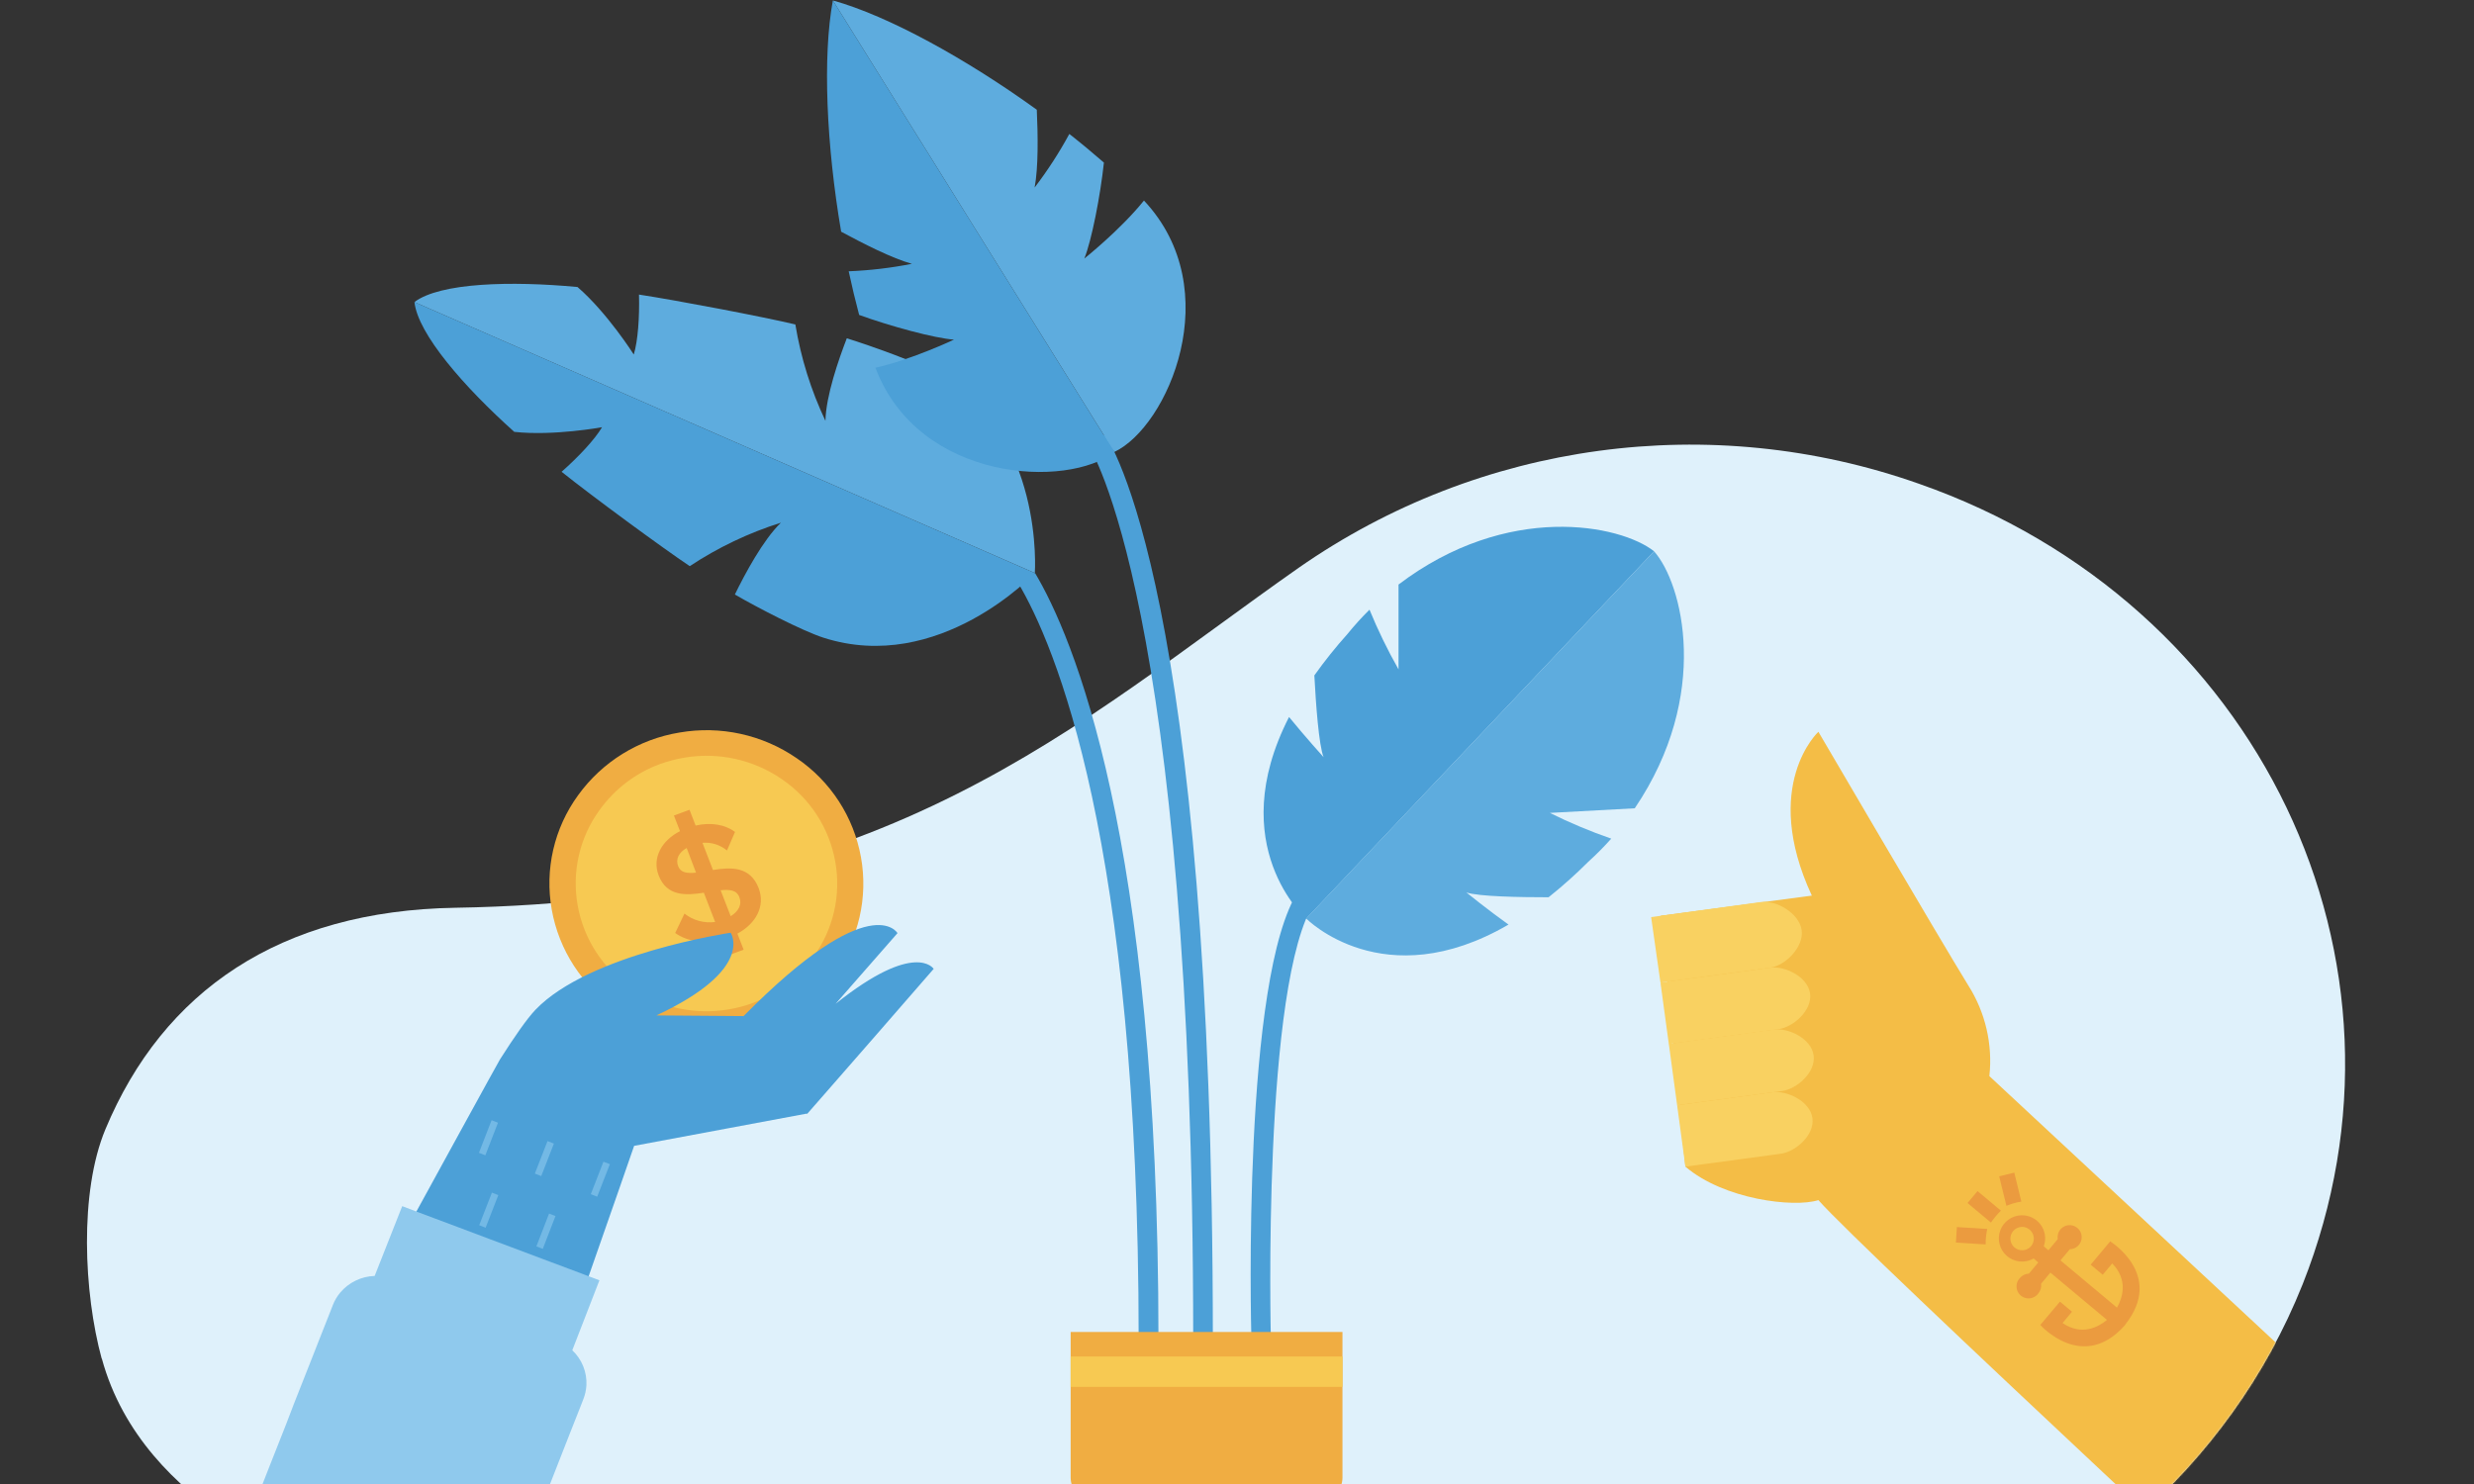<?xml version="1.0" encoding="UTF-8"?>
<svg width="1800px" height="1080px" viewBox="0 0 1800 1080" version="1.1" xmlns="http://www.w3.org/2000/svg" xmlns:xlink="http://www.w3.org/1999/xlink">
    <rect x="0" y="0" width="1800" height="1080" fill="#333333" stroke="none"/>
    <title>Artboard Copy 2</title>
    <defs>
        <rect id="path-1" x="0" y="-181.731" width="1800" height="1453.846"></rect>
        <path d="M10.976,988.745 C-2.032,940.986 -5.453,867.759 13.694,821.832 C55.742,721.062 140.878,662.738 268.368,660.631 C585.763,655.47 719.116,527.492 881.783,413.286 C1013.563,321.356 1181.565,298.552 1333.081,352.03 C1580.64,438.539 1705.626,699.412 1612.306,934.695 C1558.562,1069.391 1443.867,1162.985 1311.217,1208.576 C1010.22,1311.881 571.839,1275.176 231.754,1161.703 C231.022,1161.398 230.258,1161.245 229.525,1160.939 L229.525,1160.939 C209.249,1154.13 189.828,1146.862 170.193,1139.839 C170.193,1139.839 41.329,1099.806 11.098,988.745" id="path-3"></path>
    </defs>
    <g id="Artboard-Copy-2" stroke="none" stroke-width="1" fill="none" fill-rule="evenodd">
        <mask id="mask-2" fill="white">
            <use xlink:href="#path-1"></use>
        </mask>
        <g id="Rectangle"></g>
        <g id="Header_Makeanoffer" mask="url(#mask-2)">
            <g transform="translate(63, 0)">
                <mask id="mask-4" fill="white">
                    <use xlink:href="#path-3"></use>
                </mask>
                <use id="Path" stroke="none" fill="#DFF1FB" fill-rule="nonzero" xlink:href="#path-3"></use>
                <g id="Group" stroke="none" stroke-width="1" fill="none" fill-rule="evenodd" mask="url(#mask-4)">
                    <g transform="translate(1137.963, 531.87)">
                        <path d="M511.91,710.19 C511.91,710.19 153.833,377.801 122.038,341.534 C104.211,347.204 53.216,341.096 25.278,317.162 L7.364,134.543 L117.274,119.932 C79.956,39.596 122.038,0.699 122.038,0.699 C122.038,0.699 210.03,151.084 231.042,185.188 C243.528,204.836 248.959,228.148 246.443,251.292 L691.46,665.42 L511.91,710.19 Z" id="Hand" fill="#F4BD46" fill-rule="nonzero"></path>
                        <g id="Fingers" stroke-width="1" fill="none" fill-rule="evenodd" transform="translate(0, 123.618)">
                            <path d="M19.258,148.861 L88.781,139.421 C99.243,138.019 116.018,145.88 117.713,158.271 C119.408,170.661 105.293,182.702 94.86,184.134 L25.278,193.544 L19.258,148.861 Z" id="Path" fill="#F9D161" fill-rule="nonzero"></path>
                            <path d="M13.209,104.178 L89.687,93.774 C100.12,92.371 116.894,100.233 118.589,112.623 C120.284,125.014 106.199,137.054 95.766,138.486 L19.258,148.861 L13.209,104.178 Z" id="Path" fill="#F9D161" fill-rule="nonzero"></path>
                            <path d="M7.131,59.612 L87.086,48.741 C97.519,47.338 114.323,55.228 115.989,67.59 C117.654,79.951 103.598,92.05 93.165,93.453 L13.209,104.324 L7.131,59.612 Z" id="Path" fill="#F9D161" fill-rule="nonzero"></path>
                            <path d="M0.351,11.948 L80.628,0.931 C91.061,-0.501 108.04,8.88 109.852,21.387 C111.663,33.895 97.636,47.309 87.203,48.711 L7.131,59.612 L0.351,11.948 Z" id="Path" fill="#F9D161" fill-rule="nonzero"></path>
                        </g>
                        <polyline id="Path" fill="#EB9B3F" fill-rule="nonzero" points="334.114 422.513 334.114 422.513 333.88 422.776 333.88 422.63 333.88 422.484"></polyline>
                        <polyline id="Path" fill="#EB9B3F" fill-rule="nonzero" points="334.114 422.513 334.114 422.513 334.114 422.659 334.114 422.513"></polyline>
                        <path d="M276.572,375.288 C273.361,378.75 267.958,378.972 264.474,375.784 C262.848,374.257 261.865,372.166 261.727,369.94 C261.642,367.812 262.35,365.73 263.714,364.095 L264.006,363.773 C265.51,362.114 267.614,361.125 269.851,361.026 C273.318,360.865 276.538,362.819 277.994,365.969 C279.451,369.12 278.854,372.839 276.485,375.375 M334.435,371.43 L320.145,388.526 L328.912,395.861 L335.809,387.62 C347.703,399.806 343.231,412.869 339.257,419.766 L298.169,385.399 L304.949,377.275 C308.612,377.228 311.86,374.907 313.092,371.456 C314.324,368.005 313.28,364.152 310.475,361.795 C307.669,359.439 303.694,359.075 300.507,360.884 C297.321,362.693 295.595,366.293 296.181,369.91 L289.372,378.035 L286.012,375.112 C287.926,369.846 287.09,363.972 283.782,359.449 C280.473,354.927 275.128,352.351 269.529,352.581 C262.708,352.835 256.716,357.183 254.359,363.589 C252.002,369.994 253.746,377.19 258.775,381.804 C264.209,386.798 272.256,387.685 278.647,383.996 L282.008,386.919 L275.228,395.013 C272.685,395.102 270.298,396.258 268.653,398.199 C266.371,400.559 265.598,403.996 266.651,407.106 C267.704,410.215 270.406,412.476 273.653,412.963 C276.899,413.451 280.146,412.084 282.066,409.421 C283.692,407.469 284.414,404.921 284.054,402.407 L290.834,394.283 L332.01,428.708 C325.843,433.822 313.774,440.544 299.688,430.988 L306.556,422.747 L297.789,415.412 L283.469,432.391 C283.469,432.391 314.417,467.254 345.073,432.537 L345.306,432.244 L345.306,432.244 L345.306,432.098 C374.062,395.773 334.231,371.488 334.231,371.488" id="Shape" fill="#EB9B3F" fill-rule="nonzero"></path>
                        <path d="M237.822,334.959 L254.83,349.191 C253.48,350.514 252.202,351.909 251.002,353.37 C249.774,354.831 248.635,356.292 247.583,357.87 L230.545,343.638 L237.822,334.959 Z" id="Path" fill="#EB9B3F" fill-rule="nonzero"></path>
                        <path d="M264.561,321.516 L269.705,342.586 C265.972,343.188 262.323,344.228 258.834,345.684 L253.573,324.205 L264.561,321.516 Z" id="Path" fill="#EB9B3F" fill-rule="nonzero"></path>
                        <path d="M222.1,372.424 L243.754,373.768 C243.686,369.986 244.068,366.209 244.894,362.517 L222.801,361.143 L222.1,372.424 Z" id="Path" fill="#EB9B3F" fill-rule="nonzero"></path>
                    </g>
                </g>
                <ellipse id="Oval" stroke="none" fill="#F7C952" fill-rule="nonzero" cx="450.945" cy="642.976" rx="104.65" ry="102.224"></ellipse>
                <path d="M491.508,747.246 C484.673,749.764 477.619,751.643 470.437,752.857 C440.666,757.997 410.066,751.273 385.192,734.124 C360.522,717.381 343.661,691.383 338.434,662.03 C333.203,632.815 340.128,602.731 357.605,578.742 C375.21,554.367 401.751,537.955 431.424,533.095 C461.191,527.947 491.791,534.66 516.669,551.798 C541.334,568.56 558.192,594.564 563.427,623.922 L563.427,623.922 C568.658,653.137 561.733,683.221 544.256,707.209 C531.066,725.523 512.694,739.467 491.508,747.246 Z M417.104,556.065 C399.495,562.576 384.232,574.197 373.269,589.438 C358.688,609.421 352.913,634.497 357.284,658.844 C361.633,683.315 375.68,704.991 396.239,718.957 C416.983,733.24 442.491,738.841 467.311,734.563 C491.972,730.474 514.024,716.823 528.68,696.572 C543.297,676.583 549.095,651.482 544.724,627.108 L544.724,627.108 C540.375,602.637 526.327,580.961 505.769,566.995 C485.009,552.725 459.489,547.144 434.668,551.448 C428.686,552.456 422.808,554.001 417.104,556.065 L417.104,556.065 Z" id="Shape" stroke="none" fill="#F0AD42" fill-rule="nonzero"></path>
                <path d="M473.506,679.447 L478.036,691.136 L466.726,695.315 L462.226,683.626 C449.893,686.841 436.889,685.379 428.268,678.979 L434.989,664.864 C441.296,669.843 449.353,672.047 457.316,670.972 L449.104,649.697 C436.158,651.655 422.189,652.62 416.198,637.044 C411.201,624.156 418.741,611.444 431.745,604.898 L427.333,593.5 L438.671,589.321 L443.113,600.806 C454.54,598.205 464.739,600.193 471.782,605.453 L465.937,618.954 C460.955,614.81 454.537,612.803 448.081,613.372 L455.738,633.157 C468.626,631.082 482.77,630.234 488.994,646.395 C494.021,659.721 486.744,672.346 473.506,679.447 Z M443.406,635.086 L436.596,617.142 C431.044,620.298 428.355,625.091 430.401,630.351 C432.154,635.173 437.006,635.728 443.406,635.086 L443.406,635.086 Z M461.29,647.856 L468.626,666.764 C474.207,663.345 477.042,658.377 474.967,653 C472.892,647.623 467.866,647.272 461.29,647.886 L461.29,647.856 Z" id="Shape" stroke="none" fill="#EB9B3F" fill-rule="nonzero"></path>
                <path d="M616.439,704.959 L575.526,751.98 L536.512,796.663 L524.823,810.018 L524.823,810.018 L524.413,810.515 L523.917,810.515 L523.537,810.515 L398.372,833.894 L387.881,864.14 L364.502,931.033 L359.388,945.645 L353.952,961.25 L348.867,975.862 L337.178,1009.06 L335.833,1012.947 L168.791,1011.632 C169.609,1010.142 172.006,1005.787 175.659,999.095 L183.169,985.36 C185.595,980.889 188.283,975.979 191.176,970.748 C193.573,966.394 196.057,961.776 198.687,957.013 L215.724,925.861 L223.264,912.126 C225.894,907.274 228.583,902.394 231.271,897.514 L238.811,883.779 C250.997,861.51 263.008,839.592 273.178,821.065 C288.813,792.572 300.034,772.144 300.765,771.005 C311.402,754.289 320.491,741.255 326.57,734.884 C365.671,693.971 468.596,678.804 468.596,678.804 C468.596,678.804 486.686,705.31 414.562,738.976 L478.006,739.472 C570.879,645.372 589.991,679.096 589.991,679.096 L544.958,730.53 C602.937,684.21 616.205,704.988 616.205,704.988" id="Path" stroke="none" fill="#4CA0D7" fill-rule="nonzero"></path>
                <path d="M342.146,939.596 L332.911,963.325 M301.437,924.487 L292.232,948.217 M260.758,909.408 L251.523,933.108 M378.383,846.343 L369.178,869.985 M338.814,884.1 L329.58,907.976 M297.229,868.845 L287.994,892.575 M337.675,831.351 L328.469,854.993 M296.995,816.155 L287.79,839.885" id="Shape" stroke="#73B9E5" stroke-width="4.997" fill="none"></path>
                <path d="M353.368,982.671 C360.384,989.247 364.147,998.58 363.654,1008.184 C363.44,1011.639 362.691,1015.04 361.433,1018.266 L359.154,1024.11 L352.725,1040.388 L346.734,1055.643 L283.874,1216.197 L75.422,1214.561 L132.554,1068.443 L138.574,1053.188 L145.003,1036.91 L150.848,1021.656 L164.495,987.084 L170.486,971.829 L176.915,955.552 L179.195,949.707 C180.458,946.473 182.234,943.463 184.455,940.794 C190.706,933.322 199.851,928.877 209.587,928.578 L229.635,877.788 L241.324,882.23 L254.007,886.993 L269.613,892.838 L293.576,901.868 L309.181,907.713 L334.664,917.298 L350.299,923.143 L362.398,927.702 L373.123,931.735 L353.368,982.671 Z" id="Path" stroke="none" fill="#8FC9ED" fill-rule="nonzero"></path>
                <path d="M619.887,272.099 C605.918,264.267 570.674,251.642 553.111,246.207 C547.266,261.315 537.915,288.113 537.564,306.261 C527.027,284.02 519.659,260.411 515.676,236.125 C492.706,230.66 429.641,218.59 401.908,214.382 C402.346,230.631 401.177,247.931 398.109,258.013 C398.109,258.013 378.938,227.708 357.196,208.888 C308.655,204.329 257.222,205.703 238.519,219.818 L689.907,417.019 C689.907,417.019 697.154,315.438 619.887,272.099 Z" id="Path" stroke="none" fill="#5EACDE" fill-rule="nonzero"></path>
                <path d="M535.957,464.04 C520.731,459.101 487.475,441.888 471.665,432.654 C478.795,418.042 492.121,392.997 505.155,380.402 C481.685,387.796 459.366,398.439 438.847,412.022 C419.238,398.9 367.453,360.88 345.594,343.346 C357.78,332.592 369.704,319.967 375.022,310.908 C375.022,310.908 339.749,317.425 311.169,314.298 C274.844,281.772 241.032,243.109 238.548,219.818 L689.907,417.019 C689.907,417.019 620.355,491.276 535.957,464.04 Z" id="Path" stroke="none" fill="#4CA0D7" fill-rule="nonzero"></path>
                <path d="M765.45,974.547 C765.45,611.005 704.08,468.482 677.779,424.266 L690.024,416.96 C717.026,462.169 779.857,607.44 779.857,974.547 L765.45,974.547 Z" id="Path" stroke="none" fill="#4CA0D7" fill-rule="nonzero"></path>
                <path d="M805.136,974.547 C805.136,438.937 729.154,324.614 729.154,324.614 L740.844,316.256 C743.971,320.581 819.426,431.426 819.426,974.547 L805.136,974.547 Z" id="Path" stroke="none" fill="#4CA0D7" fill-rule="nonzero"></path>
                <path d="M747.74,328.91 C786.491,310.762 830.385,211.051 769.307,145.941 C752.212,167.245 725.91,188.169 725.91,188.169 C731.229,175.106 737.6,142.375 740.171,118.324 C732.106,111.311 723.719,104.326 715.01,97.488 C707.62,111.119 699.178,124.154 689.761,136.472 C692.537,121.86 692.186,97.985 691.339,79.866 C639.788,42.635 583.211,11.541 542.97,0.319" id="Path" stroke="none" fill="#5EACDE" fill-rule="nonzero"></path>
                <path d="M747.74,328.91 C714.221,355.649 605.509,351.178 573.948,267.628 C600.658,261.608 631.08,247.171 631.08,247.171 C616.994,246.178 584.819,237.44 562.083,229.199 C559.336,218.853 556.803,208.265 554.485,197.433 C569.934,196.805 585.312,194.988 600.483,191.997 C586.221,188.081 564.888,177.21 548.991,168.618 C538.295,105.846 535.372,41.291 542.97,0.29" id="Path" stroke="none" fill="#4CA0D7" fill-rule="nonzero"></path>
                <path d="M847.481,974.547 C847.188,963.822 840.701,710.366 881.848,648.149 C883.187,645.859 885.682,644.497 888.332,644.61 C890.983,644.723 893.353,646.291 894.493,648.687 C895.633,651.082 895.355,653.911 893.771,656.039 C855.079,714.486 861.625,971.976 861.625,974.576 L847.481,974.547 Z" id="Path" stroke="none" fill="#4CA0D7" fill-rule="nonzero"></path>
                <path d="M1140.447,401.209 C1115.9,381.746 1033.723,365.264 954.527,425.406 L954.527,487.156 C946.574,473.131 939.517,458.617 933.398,443.7 C927.741,449.297 922.395,455.199 917.384,461.38 C908.784,470.97 900.734,481.039 893.274,491.539 C894.355,511.996 896.518,542.33 899.995,551.038 C899.995,551.038 886.786,536.427 874.863,521.815 C826.878,615.535 887.283,668.576 887.283,668.576 L1140.447,401.209 Z" id="Path" stroke="none" fill="#4CA0D7" fill-rule="nonzero"></path>
                <path d="M1140.447,401.209 C1161.196,424.588 1182.15,505.829 1126.391,588.24 L1064.612,591.601 C1079.093,598.788 1094.018,605.045 1109.295,610.333 C1103.999,616.268 1098.39,621.917 1092.492,627.254 C1083.382,636.374 1073.761,644.97 1063.677,653 C1043.074,653 1012.799,652.503 1003.885,649.493 C1003.885,649.493 1019.169,661.913 1034.541,672.872 C943.568,725.854 887.312,668.43 887.312,668.43 L1140.447,401.209 Z" id="Path" stroke="none" fill="#5EACDE" fill-rule="nonzero"></path>
                <path d="M715.974,969.345 L913.731,969.345 L913.731,1075.427 C913.731,1084.352 906.495,1091.588 897.57,1091.588 L732.135,1091.588 C723.21,1091.588 715.974,1084.352 715.974,1075.427 L715.974,969.345 Z" id="Path" stroke="none" fill="#F0AD42" fill-rule="nonzero"></path>
                <rect id="Rectangle" stroke="none" fill="#F7C952" fill-rule="nonzero" x="715.974" y="987.201" width="197.756" height="22.122"></rect>
            </g>
        </g>
    </g>
</svg>